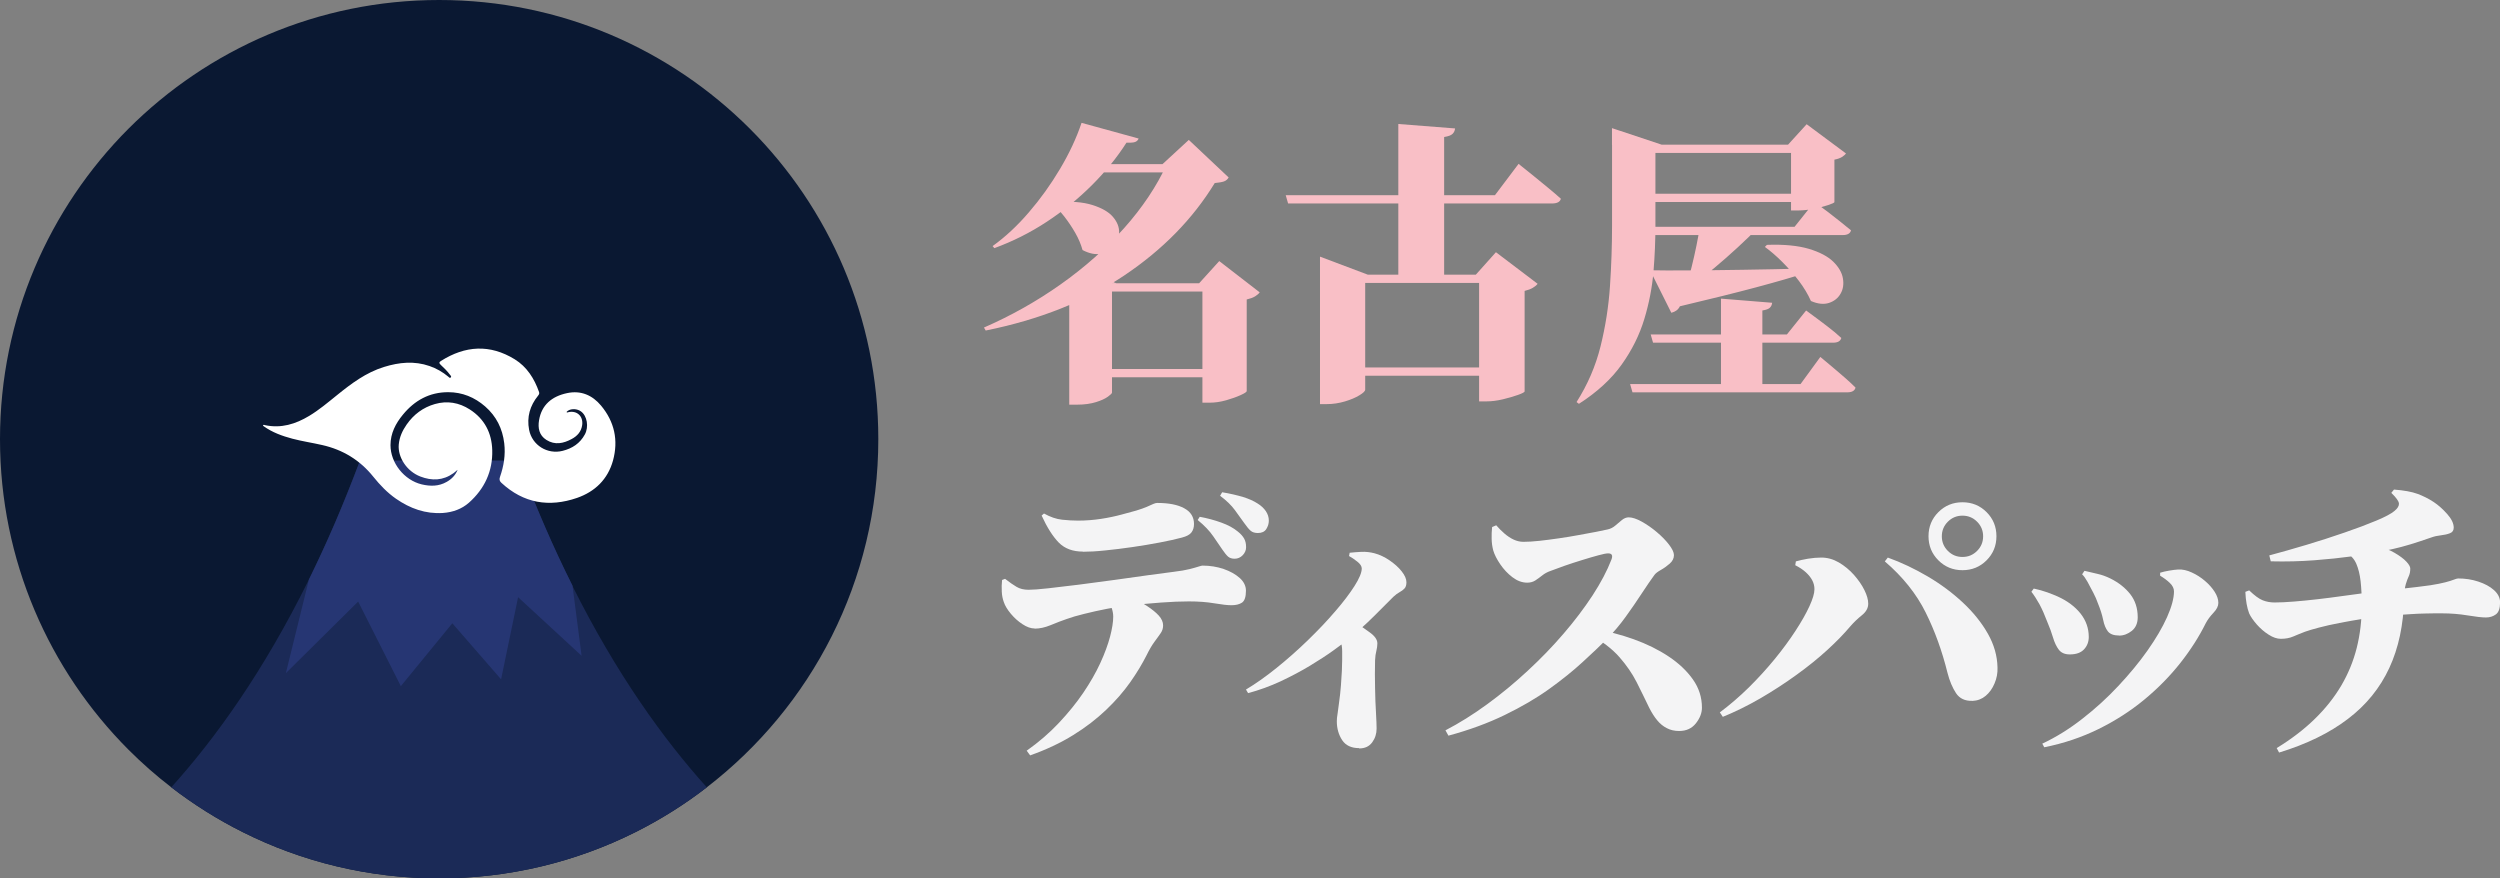 <?xml version="1.0" encoding="UTF-8"?>
<svg id="Layer_2" data-name="Layer 2" xmlns="http://www.w3.org/2000/svg" viewBox="0 0 326.82 114.82">
  <rect x="0" y="0" width="326.82" height="114.82" fill="#808080" stroke="none"/>
  <defs>
    <style>
      .cls-1 {
        fill: #263673;
      }

      .cls-1, .cls-2, .cls-3, .cls-4, .cls-5, .cls-6 {
        stroke-width: 0px;
      }

      .cls-2 {
        fill: #1b2a57;
      }

      .cls-3 {
        fill: #f4f4f5;
      }

      .cls-4 {
        fill: #0a1832;
      }

      .cls-5 {
        fill: #f9bfc6;
      }

      .cls-6 {
        fill: #fff;
      }
    </style>
  </defs>
  <g id="Layer_1-2" data-name="Layer 1">
    <g>
      <g>
        <path class="cls-5" d="M152.55,21.46h-.58l3.44-3.17,5.21,4.91c-.15.26-.36.43-.62.52-.26.09-.66.16-1.2.21-2.86,4.69-6.81,8.72-11.84,12.09-5.04,3.37-11.07,5.77-18.1,7.19l-.23-.39c3.55-1.55,6.9-3.43,10.02-5.64,3.13-2.21,5.89-4.66,8.29-7.34,2.39-2.68,4.26-5.47,5.6-8.38ZM141.39,16.06l7.46,2.05c-.08.21-.22.35-.43.44-.21.09-.59.12-1.16.1-1.21,1.91-2.71,3.75-4.5,5.54-1.79,1.79-3.77,3.39-5.93,4.81-2.16,1.42-4.44,2.56-6.84,3.44l-.23-.27c1.65-1.18,3.23-2.65,4.73-4.4,1.51-1.75,2.87-3.64,4.08-5.68,1.21-2.03,2.15-4.04,2.82-6.03ZM137.87,26.41c2.06-.13,3.71,0,4.94.39s2.13.9,2.68,1.55c.55.64.82,1.31.81,2.01-.01.7-.23,1.3-.66,1.82-.43.52-1,.84-1.72.99-.72.14-1.52-.02-2.4-.48-.21-.75-.52-1.49-.95-2.24-.43-.75-.9-1.45-1.41-2.11-.52-.66-1.03-1.22-1.55-1.68l.23-.23ZM140.54,21.46h14.41v1.08h-15.18l.77-1.08ZM145.37,37.03v14.29c0,.1-.18.28-.54.54-.36.26-.88.5-1.56.71s-1.5.33-2.45.33h-1.04v-13.98l2.51-3.21,3.63,1.31h-.54ZM142.78,37.03h17.81v1.08h-17.81v-1.08ZM142.86,48.24h16.88v1.08h-16.88v-1.08ZM157.19,37.03h-.43l2.63-2.9,5.29,4.09c-.13.18-.33.35-.6.52-.27.17-.64.3-1.1.41v11.98c0,.1-.26.28-.79.52-.53.24-1.17.47-1.91.68-.75.21-1.45.31-2.12.31h-.97v-15.61Z"/>
        <path class="cls-5" d="M168.08,25.52h27.35l3.09-4.1c.75.59,1.41,1.13,1.99,1.6.58.48,1.18.97,1.82,1.49.63.52,1.2,1,1.72,1.47-.1.41-.49.62-1.16.62h-34.5l-.31-1.08ZM172.56,35.91v-2.36l6.26,2.36h18.39v1.08h-18.74v13.95c0,.18-.25.43-.75.73-.5.31-1.14.58-1.91.81s-1.57.35-2.4.35h-.85v-16.92ZM174.61,48.04h22.21v1.08h-22.21v-1.08ZM182.8,16.21l7.42.58c-.03.28-.13.52-.33.71-.19.19-.56.33-1.1.41v18.77h-5.99v-20.47ZM193.35,35.91h-.42l2.63-2.94,5.45,4.13c-.13.18-.34.35-.62.52-.28.17-.64.3-1.08.41v13.13c0,.1-.28.26-.85.46s-1.23.4-1.99.58c-.76.18-1.46.27-2.11.27h-1v-16.57Z"/>
        <path class="cls-5" d="M210.73,18.91v-2.16l6.49,2.16h-.81v10.62c0,1.88-.08,3.86-.25,5.93-.17,2.07-.57,4.15-1.2,6.24-.63,2.09-1.62,4.08-2.97,5.97-1.35,1.89-3.21,3.6-5.58,5.12l-.31-.23c1.44-2.27,2.49-4.69,3.13-7.26.64-2.57,1.06-5.21,1.24-7.9.18-2.69.27-5.31.27-7.86v-10.62ZM213.01,18.91h23.87v1.08h-23.87v-1.08ZM213.09,50.21h22.29l2.59-3.55c.62.52,1.17.98,1.66,1.39.49.41,1,.85,1.53,1.31.53.46,1,.9,1.41,1.31-.1.41-.46.62-1.08.62h-28.08l-.31-1.08ZM213.13,25.33h24.07v1.08h-24.07v-1.08ZM214.09,29.65h20.51l2.59-3.25c.64.46,1.22.89,1.72,1.27.5.39,1.02.79,1.56,1.22.54.43,1.04.83,1.51,1.22-.1.41-.46.62-1.08.62h-26.5l-.31-1.08ZM215.72,35.33c1.21.03,2.86.03,4.96.02,2.1-.01,4.48-.04,7.15-.08,2.67-.04,5.44-.1,8.32-.17l.04.54c-1.73.57-3.92,1.2-6.57,1.91-2.65.71-5.99,1.54-10.01,2.49-.13.26-.3.45-.5.58-.21.13-.41.22-.62.27l-2.78-5.56ZM215.79,43.72h17.81l2.51-3.13c1.06.77,1.94,1.44,2.67,1.99s1.37,1.09,1.93,1.6c-.1.41-.46.62-1.08.62h-23.53l-.31-1.08ZM222.25,29.65h7.69c-.82.85-1.74,1.74-2.76,2.68-1.02.94-2.04,1.84-3.07,2.7-1.03.86-2,1.59-2.9,2.18h-.7c.21-.67.42-1.45.64-2.34.22-.89.43-1.8.62-2.74.19-.94.35-1.77.48-2.49ZM224.99,39.04l6.68.54c-.03.26-.12.47-.29.64s-.5.29-.99.37v10.39h-5.41v-11.94ZM230.98,32.01c2.24-.08,4.07.1,5.49.52,1.42.43,2.48.99,3.19,1.68.71.7,1.13,1.42,1.26,2.18.13.76.03,1.43-.31,2.01-.33.58-.84.98-1.51,1.2-.67.22-1.46.14-2.36-.25-.39-.88-.91-1.74-1.56-2.61-.66-.86-1.38-1.69-2.16-2.47-.79-.79-1.55-1.45-2.3-1.99l.27-.27ZM234.14,18.91h-.39l2.43-2.67,5.14,3.82c-.1.15-.28.31-.52.46-.24.15-.57.27-.99.35v5.56c-.03.08-.31.21-.85.39s-1.17.34-1.87.48c-.71.14-1.36.21-1.95.21h-1v-8.61Z"/>
        <path class="cls-3" d="M135.25,82.16c-.49,0-1.02-.19-1.58-.56-.57-.37-1.08-.83-1.53-1.37-.45-.54-.75-1.04-.91-1.51-.15-.41-.25-.88-.27-1.39-.03-.51-.01-1.02.04-1.51l.39-.15c.57.44,1.06.79,1.49,1.04.43.26.96.39,1.6.39.51,0,1.36-.06,2.53-.19,1.17-.13,2.52-.29,4.04-.48,1.52-.19,3.07-.4,4.66-.62,1.58-.22,3.06-.43,4.42-.62,1.36-.19,2.47-.34,3.32-.44.85-.1,1.53-.22,2.05-.35.51-.13.91-.24,1.18-.33.27-.09.44-.13.52-.13.98,0,1.9.15,2.76.44.86.3,1.56.69,2.11,1.18.54.49.81,1.04.81,1.66,0,.8-.17,1.31-.5,1.55-.34.23-.8.35-1.39.35-.49,0-1.24-.08-2.24-.25-1-.17-2.11-.25-3.32-.25-1.08,0-2.3.05-3.65.15-1.35.1-2.75.23-4.19.39-.88.08-1.83.22-2.88.43s-2.04.42-2.97.66c-.94.23-1.69.45-2.26.66-.67.23-1.38.5-2.12.81-.75.31-1.44.46-2.09.46ZM134.2,98.15c1.6-1.13,3.01-2.35,4.23-3.65,1.22-1.3,2.29-2.61,3.19-3.94.9-1.33,1.64-2.62,2.22-3.88.58-1.26,1-2.41,1.28-3.46.27-1.04.41-1.91.41-2.61,0-.39-.08-.79-.23-1.22-.15-.42-.43-.82-.81-1.18l3.05-.43c.93.52,1.72.99,2.39,1.43.67.44,1.19.86,1.56,1.27.37.41.56.84.56,1.28,0,.36-.1.7-.31,1s-.47.68-.79,1.1c-.32.43-.68,1.02-1.06,1.8-.57,1.13-1.28,2.31-2.14,3.53-.86,1.22-1.91,2.43-3.15,3.61-1.24,1.18-2.67,2.29-4.31,3.3-1.64,1.02-3.51,1.9-5.62,2.65l-.46-.62ZM141.58,72.11c-1.34,0-2.39-.39-3.17-1.18-.77-.79-1.52-1.96-2.24-3.53l.31-.27c.82.46,1.61.73,2.36.81.75.08,1.44.12,2.09.12,1.03,0,2.03-.08,3.01-.23.98-.15,1.87-.34,2.68-.56.81-.22,1.45-.39,1.91-.52.59-.18,1.06-.35,1.41-.5.35-.15.62-.28.83-.37.21-.09.37-.13.5-.13,1.52,0,2.7.23,3.55.7.85.46,1.27,1.15,1.27,2.05,0,.44-.11.81-.33,1.1-.22.3-.64.52-1.26.68-.77.21-1.73.42-2.88.64-1.15.22-2.34.42-3.59.6-1.25.18-2.44.33-3.57.44-1.13.12-2.1.17-2.9.17ZM161.4,73.04c-.36,0-.64-.09-.85-.27-.21-.18-.45-.48-.73-.89-.33-.49-.74-1.08-1.22-1.78s-1.15-1.4-2.03-2.12l.27-.42c.98.18,1.91.43,2.8.75.89.32,1.62.71,2.18,1.18.39.31.66.62.83.93.17.31.25.68.25,1.12,0,.39-.15.73-.44,1.04-.3.31-.65.46-1.06.46ZM164.45,69.68c-.41,0-.73-.1-.95-.29-.22-.19-.5-.52-.83-.99-.36-.51-.77-1.09-1.24-1.72-.46-.63-1.11-1.26-1.93-1.87l.27-.46c1.06.18,1.96.39,2.72.62.76.23,1.4.52,1.91.85.46.28.82.62,1.08,1,.26.39.39.8.39,1.24,0,.39-.11.75-.33,1.1-.22.35-.59.52-1.1.52Z"/>
        <path class="cls-3" d="M162.87,90.15c1.29-.77,2.63-1.72,4.02-2.84,1.39-1.12,2.75-2.32,4.08-3.61,1.33-1.29,2.52-2.54,3.57-3.77,1.06-1.22,1.9-2.33,2.53-3.32.63-.99.95-1.76.95-2.3,0-.28-.19-.58-.58-.89-.39-.31-.75-.55-1.08-.73l.08-.43c.46-.05.98-.09,1.55-.12.57-.02,1.13.04,1.7.19.67.18,1.33.49,1.97.93.64.44,1.17.91,1.58,1.43.41.52.62.99.62,1.43,0,.36-.08.63-.25.81-.17.18-.38.34-.64.48-.26.14-.53.34-.81.6l-2.53,2.53c-1.04,1.04-2.17,2.05-3.38,3.03-.44.36-1.09.85-1.95,1.47-.86.62-1.88,1.28-3.05,1.99-1.17.71-2.45,1.38-3.82,2.03-1.38.64-2.8,1.16-4.27,1.55l-.27-.46ZM177.66,97.8c-1,0-1.74-.35-2.2-1.04-.46-.7-.7-1.52-.7-2.47,0-.28.03-.62.1-1,.06-.39.12-.81.17-1.27.13-.93.22-1.74.27-2.45.05-.71.09-1.33.12-1.87.02-.54.04-1.02.04-1.43v-1.12c0-.54-.08-1.01-.23-1.41-.15-.4-.33-.8-.54-1.22l1.93-1.58c.9.64,1.7,1.21,2.4,1.7.7.49,1.04.98,1.04,1.47,0,.31-.05.63-.13.97-.09.33-.15.75-.17,1.24-.03,1.21-.03,2.42,0,3.63.02,1.21.06,2.29.12,3.23.05.94.08,1.63.08,2.07,0,.67-.19,1.27-.58,1.8-.39.53-.95.79-1.7.79Z"/>
        <path class="cls-3" d="M188.95,95.48c1.83-.95,3.65-2.09,5.47-3.42,1.82-1.33,3.57-2.77,5.27-4.35,1.7-1.57,3.27-3.19,4.71-4.87,1.44-1.67,2.7-3.34,3.79-5,1.08-1.66,1.91-3.23,2.47-4.69.21-.54.06-.81-.43-.81-.23,0-.66.08-1.27.25-.62.17-1.33.37-2.12.62-.8.24-1.56.5-2.3.75-.73.26-1.33.48-1.8.66-.44.15-.81.35-1.12.6-.31.25-.61.46-.91.66-.3.19-.65.29-1.06.29-.67,0-1.31-.24-1.93-.71s-1.15-1.04-1.6-1.7c-.45-.66-.75-1.26-.91-1.8-.13-.49-.2-.99-.21-1.51-.01-.51,0-1.03.06-1.55l.54-.23c.33.39.7.75,1.08,1.08s.79.6,1.2.79c.41.19.84.29,1.27.29.59,0,1.29-.04,2.11-.13.81-.09,1.66-.2,2.55-.33.89-.13,1.76-.27,2.61-.43.85-.15,1.6-.3,2.26-.42.66-.13,1.15-.23,1.49-.31.36-.08.69-.24.99-.5.3-.26.59-.5.87-.73.28-.23.58-.35.89-.35.46,0,1.03.19,1.7.56.67.37,1.33.83,1.97,1.37.64.54,1.18,1.09,1.6,1.64.42.55.64,1.01.64,1.37,0,.41-.18.78-.54,1.1-.36.32-.75.6-1.16.83-.41.23-.7.45-.85.66-.49.67-1.05,1.49-1.68,2.45-.63.97-1.32,1.97-2.07,3.01-.75,1.04-1.57,2.02-2.47,2.92-.88.88-1.94,1.89-3.19,3.03-1.25,1.15-2.71,2.32-4.38,3.52-1.67,1.2-3.6,2.32-5.78,3.38-2.18,1.06-4.63,1.96-7.36,2.7l-.39-.7ZM219.5,95.56c-.59,0-1.13-.12-1.6-.37-.48-.24-.9-.59-1.27-1.04-.37-.45-.71-.99-1.02-1.6-.54-1.13-1.1-2.26-1.66-3.38-.57-1.12-1.32-2.21-2.26-3.28-.94-1.07-2.25-2.07-3.92-2.99l.54-.7c1.83.31,3.59.77,5.27,1.37,1.69.61,3.2,1.35,4.54,2.24,1.34.89,2.4,1.89,3.19,3.01.79,1.12,1.18,2.35,1.18,3.69,0,.7-.26,1.38-.79,2.05-.53.67-1.26,1-2.18,1Z"/>
        <path class="cls-3" d="M224.83,93.13c1.31-.98,2.58-2.07,3.81-3.28,1.22-1.21,2.35-2.45,3.38-3.71,1.03-1.26,1.93-2.49,2.7-3.67.77-1.18,1.38-2.25,1.82-3.21.44-.95.66-1.7.66-2.24,0-.41-.1-.8-.29-1.16-.19-.36-.47-.71-.83-1.04-.36-.33-.82-.64-1.39-.93l.08-.5c.44-.13.97-.24,1.58-.35.62-.1,1.2-.15,1.74-.15.8,0,1.56.21,2.3.64.73.43,1.39.97,1.97,1.62.58.66,1.04,1.32,1.37,1.99.33.67.5,1.26.5,1.78,0,.57-.28,1.07-.83,1.51-.55.44-1.06.93-1.53,1.47-.8.95-1.8,1.98-2.99,3.07s-2.54,2.18-4.04,3.26c-1.49,1.08-3.06,2.1-4.69,3.05-1.64.95-3.28,1.76-4.93,2.43l-.39-.58ZM257.83,91.62c-.95.03-1.66-.31-2.12-1-.46-.7-.84-1.58-1.12-2.67-.7-2.83-1.65-5.47-2.86-7.9-1.21-2.43-2.99-4.65-5.33-6.66l.39-.5c1.78.64,3.52,1.47,5.22,2.47s3.23,2.14,4.6,3.42c1.36,1.27,2.45,2.63,3.26,4.06.81,1.43,1.23,2.9,1.26,4.42.03.72-.1,1.42-.39,2.09-.28.67-.67,1.21-1.16,1.62-.49.41-1.07.63-1.74.66ZM256.55,74.54c-1.24,0-2.29-.43-3.15-1.29-.86-.86-1.29-1.91-1.29-3.15s.43-2.29,1.29-3.15,1.91-1.29,3.15-1.29,2.29.43,3.15,1.29,1.29,1.91,1.29,3.15-.43,2.29-1.29,3.15c-.86.86-1.91,1.29-3.15,1.29ZM256.55,72.81c.75,0,1.38-.26,1.91-.79s.79-1.17.79-1.91-.26-1.38-.79-1.91c-.53-.53-1.17-.79-1.91-.79s-1.38.26-1.91.79-.79,1.17-.79,1.91.26,1.38.79,1.91c.53.53,1.16.79,1.91.79Z"/>
        <path class="cls-3" d="M270.57,85.55c-.64,0-1.12-.21-1.43-.62-.31-.41-.56-.94-.75-1.58-.19-.64-.44-1.33-.75-2.05-.34-.9-.68-1.67-1.02-2.3-.35-.63-.7-1.18-1.06-1.64l.31-.42c.62.13,1.21.3,1.78.5.57.21,1.02.39,1.35.54,1.26.57,2.25,1.31,2.98,2.22.72.91,1.08,1.94,1.08,3.07,0,.64-.21,1.18-.62,1.62-.41.44-1.03.66-1.85.66ZM266.98,97.22c1.8-.85,3.55-1.93,5.23-3.25,1.69-1.31,3.26-2.74,4.71-4.29,1.45-1.55,2.73-3.09,3.82-4.64,1.09-1.55,1.94-2.99,2.55-4.35.6-1.35.91-2.48.91-3.38,0-.39-.18-.75-.54-1.1-.36-.35-.79-.66-1.27-.95v-.39c.31-.1.7-.19,1.16-.27.46-.08.86-.13,1.2-.15.57-.03,1.16.1,1.78.39.62.28,1.19.65,1.72,1.1.53.45.95.93,1.27,1.43s.48.99.48,1.45c0,.41-.21.84-.64,1.29-.43.45-.75.89-.99,1.33-.88,1.78-1.99,3.52-3.34,5.23-1.35,1.71-2.92,3.31-4.71,4.79-1.79,1.48-3.78,2.76-5.97,3.84-2.19,1.08-4.56,1.88-7.11,2.39l-.27-.5ZM277.03,83.08c-.7,0-1.18-.18-1.47-.54-.28-.36-.49-.86-.62-1.51-.13-.64-.36-1.38-.7-2.2-.13-.39-.32-.83-.58-1.33-.26-.5-.52-.99-.77-1.45-.26-.46-.49-.78-.7-.97l.31-.46c.62.15,1.2.29,1.74.41s1.09.32,1.66.6c1.08.54,1.94,1.22,2.59,2.05.64.82.97,1.83.97,3.01,0,.77-.26,1.37-.77,1.78-.52.41-1.07.62-1.66.62Z"/>
        <path class="cls-3" d="M298.16,83.51c-.49,0-1.02-.18-1.58-.54-.57-.36-1.08-.8-1.55-1.33-.46-.53-.8-1.01-1-1.45-.28-.72-.45-1.66-.5-2.82l.5-.19c.7.67,1.28,1.1,1.76,1.29.48.19,1,.29,1.56.29.7,0,1.54-.04,2.53-.12.99-.08,2.03-.18,3.13-.31,1.09-.13,2.16-.26,3.19-.41,1.03-.14,1.94-.26,2.74-.37.8-.1,1.4-.18,1.82-.23,1.16-.13,2.15-.24,2.97-.33s1.56-.17,2.2-.25c.64-.08,1.24-.15,1.78-.23.82-.13,1.48-.26,1.97-.39.49-.13.86-.24,1.12-.35.26-.1.44-.15.54-.15.93,0,1.81.13,2.65.41s1.52.64,2.05,1.12c.53.48.79,1.01.79,1.6,0,.77-.18,1.29-.54,1.56-.36.27-.8.41-1.31.41s-1.31-.09-2.39-.27c-1.08-.18-2.2-.27-3.36-.27-.77,0-1.48,0-2.12.02-.64.01-1.28.04-1.89.08-.62.04-1.24.08-1.85.12-.62.04-1.27.1-1.97.17-.77.08-1.65.19-2.63.35s-1.96.33-2.94.52c-.98.19-1.87.39-2.67.6-.8.21-1.4.39-1.82.54-.54.21-1.05.41-1.53.62s-1.02.31-1.64.31ZM296.65,72.61c1.55-.41,3.17-.88,4.89-1.39,1.71-.51,3.37-1.05,4.96-1.6,1.6-.55,2.98-1.07,4.15-1.56,1.17-.49,1.96-.91,2.38-1.27.41-.33.6-.66.58-.97-.03-.31-.36-.77-1-1.39l.35-.43c1.31.1,2.34.29,3.07.56.73.27,1.44.62,2.11,1.06.62.41,1.21.94,1.78,1.58.57.64.85,1.24.85,1.78,0,.36-.17.61-.5.73-.33.13-.73.22-1.18.27-.45.05-.86.14-1.22.27-1.03.36-1.95.66-2.76.91-.81.25-1.59.45-2.34.62-.75.17-1.57.34-2.47.52-.57.1-1.54.25-2.92.44-1.38.19-2.98.36-4.81.5-1.83.14-3.73.19-5.72.14l-.19-.77ZM297.62,97.8c1.93-1.18,3.59-2.45,4.98-3.81,1.39-1.35,2.54-2.8,3.46-4.35.91-1.55,1.59-3.19,2.03-4.94.44-1.75.66-3.62.66-5.6,0-1.16-.05-2.19-.15-3.09-.1-.9-.29-1.67-.56-2.3-.27-.63-.69-1.09-1.26-1.37l3.86-1c.93.23,1.73.54,2.4.93.67.39,1.18.77,1.53,1.14.35.37.52.68.52.91,0,.39-.06.71-.19.99-.13.27-.26.62-.39,1.04-.13.43-.21,1.08-.23,1.95-.08,3.4-.72,6.41-1.93,9.02-1.21,2.61-3.01,4.84-5.41,6.66-2.39,1.83-5.4,3.3-9,4.4l-.31-.58Z"/>
      </g>
      <g>
        <g>
          <path class="cls-4" d="M114.82,57.41c0,18.53-8.78,35.01-22.4,45.5-2.9,2.24-6.03,4.21-9.34,5.87-7.73,3.87-16.45,6.05-25.68,6.05s-17.95-2.18-25.67-6.05c-3.3-1.65-6.43-3.62-9.34-5.86-1.97-1.51-3.83-3.15-5.59-4.91C6.43,87.62,0,73.26,0,57.41S6.43,27.21,16.81,16.81C27.21,6.43,41.55,0,57.41,0s30.21,6.43,40.6,16.81c10.39,10.39,16.81,24.74,16.81,40.59Z"/>
          <g>
            <path class="cls-2" d="M92.42,102.91c-2.9,2.24-6.03,4.21-9.34,5.87-7.73,3.87-16.45,6.05-25.68,6.05s-17.95-2.18-25.67-6.05c-3.3-1.65-6.43-3.62-9.34-5.86,5.74-6.35,12.06-15.14,17.97-27.11v-.03c.22-.43.43-.85.63-1.29.21-.43.42-.87.62-1.3.42-.88.82-1.77,1.23-2.68.08-.18.16-.36.24-.55.39-.86.77-1.74,1.14-2.63.22-.51.43-1.04.64-1.56.12-.28.24-.57.35-.85.2-.48.39-.97.59-1.47.08-.21.17-.43.25-.64.13-.33.26-.67.39-1.01.11-.26.21-.53.31-.79.1-.27.2-.53.3-.79h0s20.7,0,20.7,0c.28.76.56,1.5.85,2.23.1.27.2.53.3.79.11.26.21.53.32.79.16.42.33.83.49,1.23.05.15.11.29.18.43.05.13.11.26.16.38.05.14.11.27.17.41.19.46.38.92.58,1.38.14.32.27.64.41.96.27.62.55,1.25.81,1.85.33.72.65,1.44.98,2.13.6,1.29,1.21,2.54,1.82,3.77h0c5.79,11.6,11.98,20.14,17.58,26.36Z"/>
            <path class="cls-1" d="M65.51,88.79l2.22-10.72,8.3,7.66-1.19-9.17c-2.45-4.89-4.83-10.32-7.07-16.35h-20.7c-2.13,5.71-4.38,10.88-6.69,15.57l-3.01,12.22,9.45-9.36,5.58,11.06,6.73-8.22,6.37,7.32Z"/>
          </g>
        </g>
        <path class="cls-6" d="M59.8,61.43c-.17.14-.34.3-.52.43-1.36.97-2.82,1.02-4.34.43-1.78-.69-2.96-2.53-2.81-4.18.09-.98.48-1.82,1.03-2.61.92-1.32,2.15-2.24,3.69-2.68,1.61-.46,3.16-.2,4.57.71,1.93,1.24,2.87,3.08,2.93,5.32.08,2.75-1.01,5.06-3.05,6.87-.94.83-2.12,1.25-3.39,1.34-2.28.15-4.29-.58-6.14-1.86-1.15-.8-2.1-1.8-2.97-2.88-1.74-2.17-3.98-3.53-6.68-4.14-1.3-.3-2.62-.49-3.9-.83-1.32-.35-2.62-.82-3.75-1.63-.04-.03-.1-.06-.08-.13.08-.1.18-.03.26-.01,2.1.45,3.99-.14,5.77-1.21,1.3-.78,2.45-1.76,3.62-2.7,1.88-1.52,3.8-2.97,6.17-3.7,1.97-.61,3.95-.81,5.94-.12.9.31,1.72.78,2.45,1.39.09.08.19.22.31.12.15-.12.01-.25-.07-.35-.36-.49-.79-.91-1.23-1.32-.22-.21-.23-.33.03-.5,3.17-2.01,6.4-2.22,9.65-.22,1.6.99,2.56,2.52,3.18,4.28.07.2-.01.33-.13.48-1.06,1.31-1.49,2.79-1.17,4.46.39,2.02,2.4,3.25,4.38,2.75,1.27-.32,2.27-.97,2.91-2.15.53-.98.31-2.43-.53-3.02-.58-.41-1.5-.36-1.87.09.07.12.17.04.26.02,1.12-.24,1.94.54,1.79,1.68-.12.87-.64,1.44-1.37,1.83-1.07.58-2.19.83-3.31.12-.95-.6-1.13-1.55-.96-2.57.33-2,1.67-3.13,3.68-3.55,1.79-.38,3.29.27,4.43,1.64,1.75,2.1,2.28,4.53,1.56,7.17-.68,2.46-2.35,4.07-4.7,4.89-3.65,1.26-6.99.71-9.89-1.97-.24-.22-.3-.43-.19-.76.5-1.43.74-2.89.56-4.41-.23-1.92-1.03-3.53-2.49-4.81-1.39-1.21-3-1.87-4.84-1.87-2.44,0-4.38,1.07-5.91,2.93-.96,1.16-1.63,2.45-1.63,3.99,0,2.34,1.8,4.58,4.07,5.13,1.14.27,2.23.27,3.27-.32.64-.36,1.14-.86,1.43-1.57Z"/>
      </g>
    </g>
  </g>
</svg>